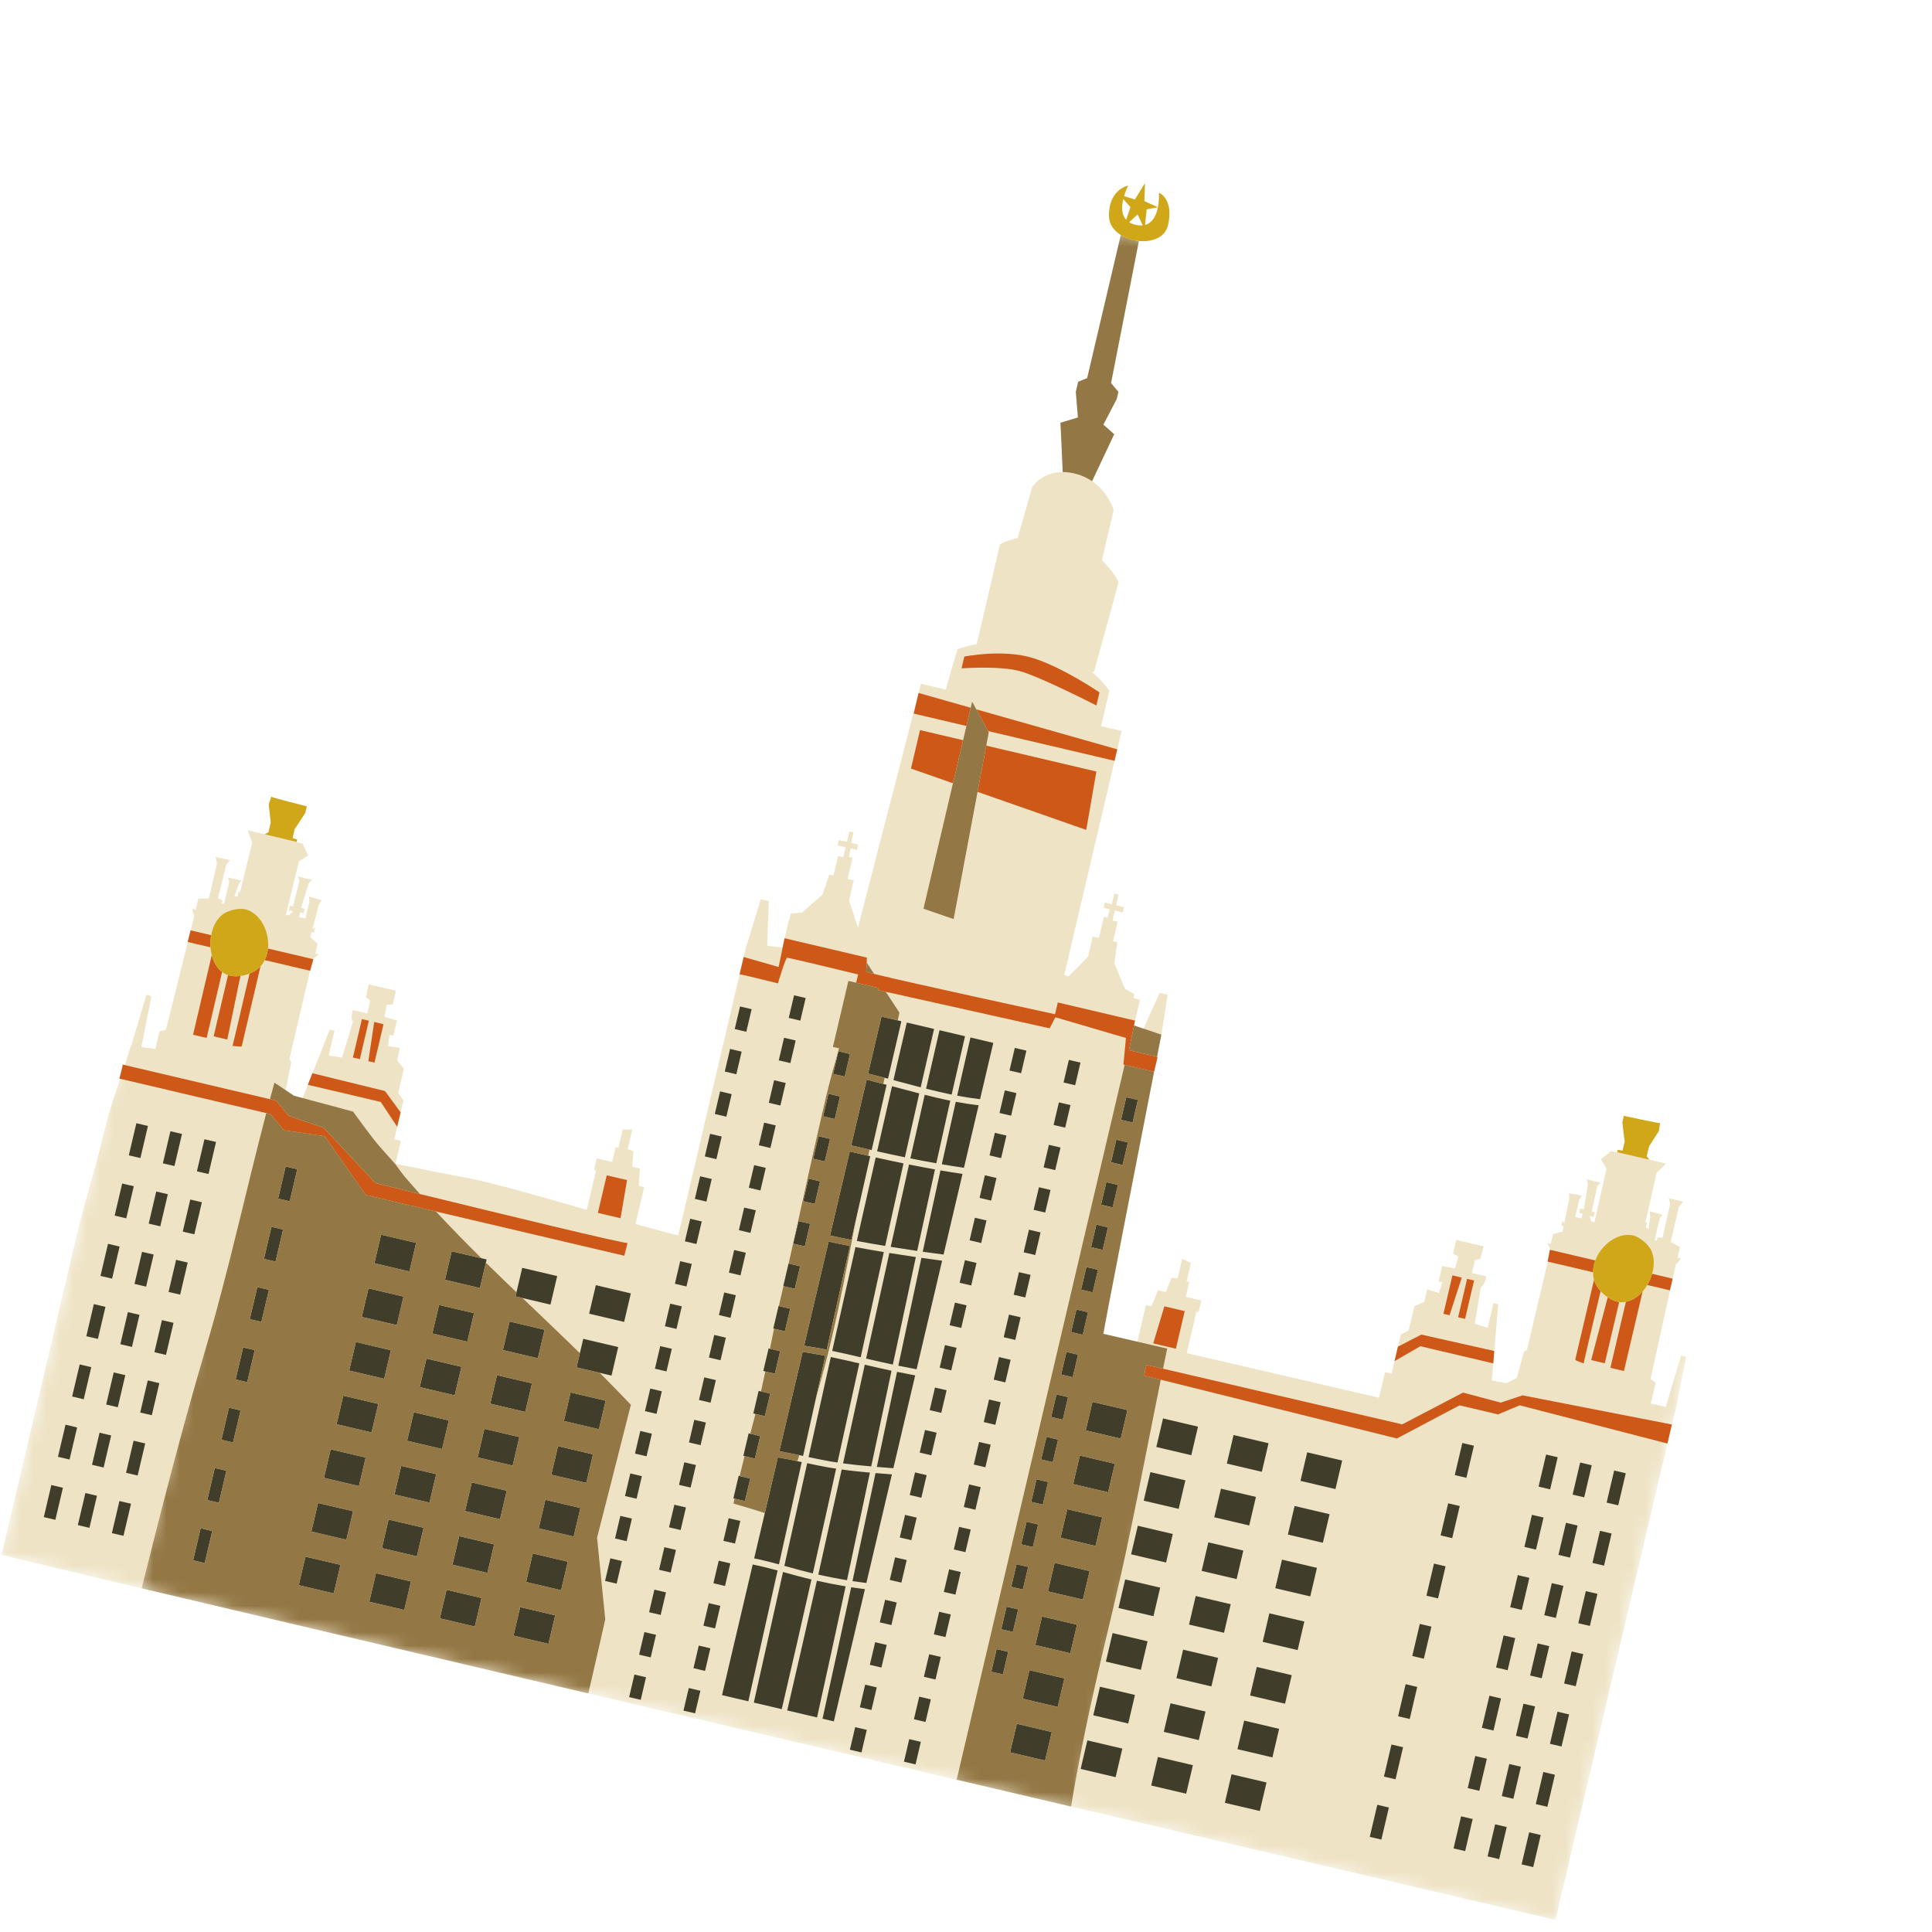 <svg width="145" height="145" viewBox="0 0 145 145" fill="none" xmlns="http://www.w3.org/2000/svg">
<mask id="mask0_179_6373" style="mask-type:luminance" maskUnits="userSpaceOnUse" x="0" y="0" width="145" height="145">
<path d="M27.324 0.552L144.142 28.005L116.819 144.27L0.002 116.818L27.324 0.552Z" fill="white"/>
</mask>
<g mask="url(#mask0_179_6373)">
<path d="M85.121 15.475L84.827 15.144L85.269 15.28L85.665 14.642L85.643 15.277L86.018 15.447L85.844 15.477L85.759 16.306L85.465 15.683L84.866 16.233L85.121 15.475ZM126.556 101.828L126.167 101.736C126.167 101.736 125.263 104.788 125.022 105.597L123.893 105.338L124.259 103.778L123.877 103.486C123.877 103.486 125.797 94.764 125.789 94.849C125.783 94.934 126.164 94.461 126.164 94.461L125.895 94.398L126.085 93.589L125.388 93.209L126.003 90.59L126.329 90.188L125.24 89.932L125.349 90.349L124.778 92.89L124.406 92.876L124.347 93.124L124.182 93.069L124.571 91.41C124.571 91.41 124.805 91.175 124.771 91.167C124.734 91.159 123.809 90.912 123.809 90.912L123.858 91.256L123.73 92.239L123.525 92.118L123.612 91.749L123.488 91.767L124.331 88.013C124.331 88.013 125.064 87.334 125.027 87.326C124.991 87.317 123.778 87.032 123.778 87.032L123.588 86.775L123.389 86.578L123.547 85.921L124.271 84.803C124.283 84.735 124.299 84.625 124.315 84.522C123.941 84.47 123.272 84.327 122.048 84.06L122.005 84.243L122.178 85.686L122.001 86.441L121.934 86.499L121.374 86.478L120.906 86.398L120.156 87L120.572 87.706L119.661 91.747L119.423 91.661L119.302 91.242L119.599 91.354L119.7 90.975L119.466 90.934L119.875 89.02L120.119 88.758C120.119 88.758 119.041 88.505 119.066 88.511C119.089 88.516 119.182 88.841 119.182 88.841L118.872 90.765L118.602 90.701L118.521 91.044L118.795 91.093L118.685 91.445L118.221 91.336L118.521 90.061L118.726 89.733L117.747 89.56L117.784 89.945L117.399 91.808L117.267 91.603L117.18 91.972L117.356 92.043L117.282 92.418L116.561 92.624L116.388 93.364L116.13 93.303L116.372 93.809L114.603 101.304L114.379 101.454L113.838 103.419L113.04 103.815L111.964 103.61L112.442 97.885L112.088 97.801L111.651 99.659L110.682 99.347L111.148 96.579C111.433 96.48 111.555 95.8 111.555 95.8L110.461 95.543L110.704 94.569L111.09 94.493L111.354 93.542L109.295 93.058L109.054 94.085L109.45 94.304L109.199 95.206L108.239 95.021L107.97 96.167L108.251 96.233L107.984 97.046L107.116 96.758L106.892 97.707L106.153 98.035L105.726 99.853L105.129 100.171L104.442 103.096L103.947 102.98L103.495 104.902C100.229 104.144 93.85 102.665 89.064 101.554L89.796 98.441L89.952 98.478L90.158 97.602L88.996 97.329L89.258 96.216L89.054 96.168L89.378 94.791L88.73 94.48L88.388 95.932L87.928 95.903L87.497 96.977L86.915 96.84L86.418 98.041L86.007 97.945L85.342 100.775L85.575 100.83L85.571 100.85C85.146 100.798 84.755 100.765 84.404 100.748L82.756 100.368C82.517 100.312 82.517 100.312 82.991 97.83C83.253 96.455 83.619 94.56 84.023 92.477C84.834 88.312 85.796 83.397 86.388 80.383L86.588 79.531L86.555 79.523L86.605 79.27C86.788 78.332 86.871 77.912 86.91 77.719L87.166 77.652L87.635 74.661L87.034 74.52L85.707 77.445L85.065 77.228C85.09 77.055 85.104 76.96 85.104 76.96L85.551 75.057L85.072 74.899L85.138 74.618L84.422 74.2L83.635 72.298L83.858 70.72L83.538 70.645L83.883 69.178L83.494 69.087L83.671 68.334L84.273 68.475L84.366 68.081L83.764 67.939L83.95 67.145L83.633 67.07L83.446 67.864L82.916 67.74L82.824 68.135L83.282 68.242L83.133 68.877L82.85 68.81L82.477 70.396L82.017 70.288L81.663 71.794L80.203 73.279L79.875 73.17L84.177 54.861L82.637 54.499L83.261 51.845C83.261 51.845 82.831 51.191 81.968 50.437L82.105 50.417L83.958 43.699C83.958 43.699 83.597 42.883 82.697 42.053L83.581 38.292C83.581 38.292 83.176 36.824 81.761 35.984L83.322 32.669L82.503 31.944L83.59 29.859L83.676 29.494L83.128 28.842L85.29 17.801L85.51 17.823C86.285 17.898 87.252 17.681 87.437 16.828C87.657 15.802 87.439 15.259 87.218 14.984C87.213 15.063 87.206 15.148 87.197 15.237L87.214 15.234L87.075 15.928L87.062 15.922C86.881 16.519 86.564 16.918 86.127 17.091L86.149 17.135L85.878 17.165L85.663 17.224L85.666 17.186C85.516 17.191 85.361 17.178 85.199 17.142L85.153 17.131C84.958 17.085 84.784 17.015 84.631 16.922L84.614 16.977L84.465 16.817L84.325 16.727L84.356 16.698L84.348 16.689C83.985 16.292 83.886 15.674 84.065 14.906L84.055 14.903L84.097 14.766L84.171 14.451C83.832 14.712 83.457 15.225 83.474 16.21C83.484 16.832 83.961 17.224 84.244 17.402L84.396 17.499L81.794 28.57L81.121 28.851L80.988 29.414L81.159 31.526L79.842 31.924C79.873 32.56 79.961 34.398 79.999 35.406L80.001 35.438C78.245 35.315 77.473 36.547 77.473 36.547L76.373 40.389L76.375 40.389C75.497 40.563 75.046 40.858 75.046 40.858C75.046 40.858 73.327 48.336 73.287 48.345C72.398 48.514 71.866 48.728 71.866 48.728C71.866 48.728 71.004 51.558 70.997 51.761L69.121 51.321L64.39 69.622L63.72 67.577L64.074 66.071L63.614 65.963L63.987 64.377L63.706 64.311L63.855 63.677L64.313 63.785L64.406 63.388L63.877 63.263L64.063 62.471L63.745 62.397L63.559 63.188L62.956 63.047L62.863 63.444L63.466 63.586L63.289 64.338L62.898 64.247L62.553 65.714L62.236 65.639L61.73 67.15L60.181 68.501L59.352 68.556L59.229 69.076L59.202 69.072L58.724 71.107L57.578 70.985L57.699 67.626L57.098 67.485L56.079 70.829L56.051 70.825L50.906 92.722C50.155 92.545 49.024 92.236 47.697 91.858L48.347 89.094L47.937 88.998L48.026 87.701L47.447 87.565L47.537 86.411L47.112 86.232L47.453 84.777L46.736 84.77L46.412 86.147L46.206 86.099L45.945 87.212L44.786 86.939L44.58 87.813L44.734 87.849L44.04 90.803C40.517 89.784 36.764 88.706 35.014 88.395C33.677 88.156 31.253 87.664 29.683 87.34L30.087 85.623L29.592 85.507L30.279 82.581L29.889 82.029L30.316 80.213L29.8 79.591L30.023 78.641L29.114 78.512L29.238 77.665L29.521 77.731L29.791 76.585L28.847 76.32L29.026 75.404L29.477 75.385L29.719 74.358L27.66 73.874L27.473 74.843L27.783 75.082L27.567 76.063L26.473 75.806C26.473 75.806 26.281 76.469 26.49 76.684L25.674 79.372L24.668 79.218L25.104 77.36L24.75 77.277L22.706 82.42L22.059 82.236L21.445 81.823L21.857 79.714L21.721 79.479L23.476 71.978L23.918 71.633L23.66 71.573L23.834 70.833L23.283 70.327L23.381 69.959L23.572 69.977L23.66 69.606L23.45 69.729L23.932 67.891L24.14 67.562L23.184 67.281L23.223 67.666L22.924 68.941L22.458 68.831L22.518 68.47L22.785 68.546L22.866 68.203L22.596 68.14L23.175 66.281C23.175 66.281 23.401 66.029 23.426 66.035C23.451 66.041 22.373 65.788 22.373 65.788L22.473 66.13L21.989 68.027L21.759 67.959L21.682 68.346L21.998 68.377L21.703 68.697L21.452 68.668L22.436 64.646L23.122 64.2L22.72 63.324L22.264 63.188L21.752 62.958L21.72 62.875L21.897 62.122L22.693 60.905L22.736 60.721C21.524 60.416 20.858 60.248 20.501 60.125C20.47 60.225 20.436 60.333 20.417 60.397L20.565 61.723L20.416 62.38L20.149 62.47L19.863 62.614C19.863 62.614 18.652 62.33 18.616 62.321C18.579 62.312 18.931 63.244 18.931 63.244L18.014 66.981L17.912 66.909L17.824 67.28L17.589 67.298L17.912 66.361L18.108 66.074C18.108 66.074 17.171 65.884 17.135 65.875C17.098 65.867 17.205 66.181 17.205 66.181L16.815 67.84L16.641 67.813L16.698 67.567L16.36 67.414L16.982 64.883L17.263 64.56L16.175 64.304L16.288 64.807L15.673 67.426L14.88 67.456L14.69 68.265L14.42 68.201C14.42 68.201 14.55 68.797 14.581 68.717C14.614 68.639 12.448 77.3 12.448 77.3L11.976 77.392L11.662 78.73C11.362 78.682 10.962 78.629 10.61 78.58L11.371 74.759L10.982 74.668C10.982 74.668 10.112 77.61 9.853 78.482C9.835 78.48 9.823 78.48 9.823 78.48C9.823 78.48 9.53 79.449 9.444 79.718C9.301 80.174 9.145 80.627 8.991 81.078C8.692 81.95 8.388 82.821 8.137 83.709C7.791 84.93 7.536 86.177 7.194 87.392C6.675 89.23 6.145 91.061 5.706 92.928C5.706 92.928 0.158 116.538 0.124 116.682C0.089 116.829 116.743 144.088 116.743 144.088L125.704 105.955L125.733 105.962L126.556 101.828Z" fill="#EEE3C5"/>
</g>
<path d="M10.234 84.3L11.104 84.505L10.538 86.913L9.668 86.708L10.234 84.3ZM12.223 87.309L13.093 87.513L13.659 85.105L12.789 84.901L12.223 87.309ZM14.778 87.909L15.648 88.114L16.214 85.706L15.344 85.501L14.778 87.909ZM8.605 91.233L9.475 91.437L10.041 89.029L9.17 88.825L8.605 91.233ZM11.16 91.833L12.03 92.038L12.596 89.63L11.726 89.425L11.16 91.833ZM13.715 92.433L14.585 92.638L15.151 90.23L14.28 90.026L13.715 92.433ZM7.541 95.759L8.411 95.964L8.977 93.556L8.107 93.351L7.541 95.759ZM10.096 96.36L10.966 96.564L11.532 94.156L10.662 93.952L10.096 96.36ZM12.651 96.96L13.521 97.165L14.087 94.757L13.217 94.552L12.651 96.96ZM6.478 100.284L7.348 100.488L7.914 98.08L7.043 97.876L6.478 100.284ZM9.033 100.884L9.903 101.088L10.469 98.681L9.598 98.476L9.033 100.884ZM11.588 101.484L12.458 101.689L13.024 99.281L12.153 99.077L11.588 101.484ZM5.414 104.81L6.284 105.015L6.85 102.607L5.98 102.402L5.414 104.81ZM7.969 105.41L8.839 105.615L9.405 103.207L8.535 103.003L7.969 105.41ZM10.524 106.011L11.394 106.215L11.96 103.808L11.09 103.603L10.524 106.011ZM4.351 109.334L5.221 109.539L5.787 107.131L4.917 106.927L4.351 109.334ZM6.906 109.935L7.776 110.139L8.342 107.732L7.472 107.527L6.906 109.935ZM9.461 110.535L10.331 110.74L10.897 108.332L10.027 108.127L9.461 110.535ZM3.287 113.861L4.157 114.065L4.723 111.658L3.853 111.453L3.287 113.861ZM5.842 114.461L6.712 114.666L7.278 112.258L6.408 112.054L5.842 114.461ZM8.397 115.062L9.267 115.266L9.833 112.858L8.963 112.654L8.397 115.062ZM115.472 111.572L116.343 111.777L116.908 109.369L116.038 109.165L115.472 111.572ZM118.027 112.173L118.898 112.377L119.463 109.97L118.593 109.765L118.027 112.173ZM121.146 110.365L120.58 112.773L121.451 112.977L122.016 110.57L121.146 110.365ZM114.409 116.097L115.279 116.301L115.845 113.893L114.975 113.689L114.409 116.097ZM116.964 116.697L117.834 116.902L118.4 114.494L117.53 114.289L116.964 116.697ZM119.517 117.297L120.387 117.502L120.953 115.094L120.083 114.889L119.517 117.297ZM113.345 120.623L114.216 120.828L114.781 118.42L113.911 118.215L113.345 120.623ZM115.9 121.224L116.771 121.428L117.336 119.02L116.466 118.816L115.9 121.224ZM118.453 121.824L119.324 122.028L119.89 119.62L119.019 119.416L118.453 121.824ZM112.282 125.148L113.152 125.352L113.718 122.944L112.848 122.74L112.282 125.148ZM114.837 125.748L115.707 125.953L116.273 123.545L115.403 123.34L114.837 125.748ZM117.39 126.348L118.26 126.553L118.826 124.145L117.956 123.94L117.39 126.348ZM111.218 129.674L112.089 129.879L112.654 127.471L111.784 127.266L111.218 129.674ZM113.773 130.275L114.644 130.479L115.209 128.071L114.339 127.867L113.773 130.275ZM116.326 130.875L117.197 131.079L117.763 128.671L116.892 128.467L116.326 130.875ZM110.155 134.199L111.025 134.403L111.591 131.995L110.721 131.791L110.155 134.199ZM112.71 134.799L113.58 135.003L114.146 132.596L113.276 132.391L112.71 134.799ZM115.263 135.399L116.133 135.603L116.699 133.196L115.829 132.991L115.263 135.399ZM109.091 138.725L109.962 138.93L110.527 136.522L109.657 136.317L109.091 138.725ZM111.646 139.325L112.517 139.53L113.082 137.122L112.212 136.918L111.646 139.325ZM114.199 139.925L115.07 140.13L115.636 137.722L114.765 137.518L114.199 139.925ZM20.874 89.954L21.744 90.159L22.31 87.751L21.44 87.546L20.874 89.954ZM19.81 94.481L20.68 94.685L21.246 92.277L20.376 92.073L19.81 94.481ZM18.747 99.005L19.617 99.21L20.183 96.802L19.313 96.597L18.747 99.005ZM17.683 103.532L18.553 103.736L19.119 101.328L18.249 101.124L17.683 103.532ZM16.62 108.056L17.49 108.26L18.056 105.853L17.186 105.648L16.62 108.056ZM15.556 112.582L16.427 112.787L16.992 110.379L16.122 110.175L15.556 112.582ZM14.493 117.107L15.363 117.311L15.929 114.904L15.059 114.699L14.493 117.107ZM109.184 110.707L110.055 110.912L110.62 108.504L109.75 108.299L109.184 110.707ZM108.12 115.234L108.991 115.438L109.557 113.03L108.686 112.826L108.12 115.234ZM107.057 119.758L107.928 119.963L108.493 117.555L107.623 117.35L107.057 119.758ZM105.994 124.285L106.864 124.489L107.43 122.081L106.559 121.877L105.994 124.285ZM104.93 128.809L105.801 129.013L106.366 126.606L105.496 126.401L104.93 128.809ZM103.867 133.335L104.737 133.54L105.303 131.132L104.432 130.928L103.867 133.335ZM102.803 137.86L103.674 138.064L104.239 135.656L103.369 135.452L102.803 137.86ZM28.1 94.808L30.726 95.425L31.23 93.282L28.604 92.665L28.1 94.808ZM27.153 98.836L29.78 99.453L30.283 97.311L27.657 96.694L27.153 98.836ZM26.207 102.862L28.834 103.479L29.337 101.337L26.711 100.719L26.207 102.862ZM25.261 106.89L27.887 107.507L28.39 105.365L25.764 104.748L25.261 106.89ZM24.315 110.916L26.941 111.533L27.444 109.391L24.818 108.774L24.315 110.916ZM23.368 114.944L25.994 115.561L26.498 113.419L23.871 112.802L23.368 114.944ZM22.422 118.97L25.048 119.587L25.552 117.445L22.925 116.828L22.422 118.97ZM33.898 93.91L33.395 96.052L36.019 96.669L36.523 94.526L33.898 93.91ZM32.448 100.08L35.073 100.697L35.576 98.555L32.952 97.938L32.448 100.08ZM31.502 104.106L34.127 104.723L34.63 102.58L32.006 101.964L31.502 104.106ZM30.555 108.134L33.18 108.751L33.683 106.609L31.059 105.992L30.555 108.134ZM29.609 112.16L32.234 112.777L32.737 110.635L30.113 110.018L29.609 112.16ZM28.663 116.188L31.287 116.805L31.791 114.663L29.166 114.046L28.663 116.188ZM27.717 120.214L30.341 120.831L30.845 118.689L28.22 118.072L27.717 120.214ZM38.762 96.99L38.69 97.296L41.314 97.913L41.818 95.771L39.193 95.154L38.762 96.99ZM37.743 101.324L40.367 101.941L40.871 99.799L38.247 99.182L37.743 101.324ZM36.797 105.35L39.421 105.967L39.925 103.825L37.3 103.208L36.797 105.35ZM35.85 109.379L38.475 109.995L38.978 107.853L36.354 107.236L35.85 109.379ZM34.904 113.405L37.529 114.021L38.032 111.879L35.408 111.262L34.904 113.405ZM33.958 117.433L36.582 118.049L37.085 115.907L34.461 115.29L33.958 117.433ZM33.011 121.459L35.636 122.075L36.139 119.933L33.515 119.316L33.011 121.459ZM44.216 98.595L46.842 99.212L47.345 97.07L44.719 96.453L44.216 98.595ZM43.52 101.557L43.269 102.623L45.895 103.24L46.399 101.098L43.773 100.481L43.52 101.557ZM42.323 106.649L44.949 107.266L45.453 105.124L42.826 104.507L42.323 106.649ZM41.376 110.677L44.002 111.294L44.506 109.152L41.88 108.535L41.376 110.677ZM40.43 114.703L43.056 115.32L43.56 113.178L40.934 112.561L40.43 114.703ZM39.483 118.731L42.11 119.348L42.613 117.206L39.987 116.589L39.483 118.731ZM38.537 122.757L41.164 123.374L41.667 121.232L39.041 120.615L38.537 122.757ZM81.489 107.354L84.114 107.971L84.617 105.829L81.993 105.212L81.489 107.354ZM80.543 111.382L83.167 111.999L83.671 109.857L81.046 109.24L80.543 111.382ZM79.597 115.408L82.221 116.025L82.724 113.883L80.1 113.266L79.597 115.408ZM78.65 119.437L81.274 120.053L81.778 117.911L79.153 117.294L78.65 119.437ZM77.704 123.463L80.328 124.079L80.832 121.937L78.207 121.32L77.704 123.463ZM76.757 127.491L79.382 128.107L79.885 125.965L77.261 125.348L76.757 127.491ZM75.811 131.517L78.436 132.133L78.939 129.991L76.315 129.374L75.811 131.517ZM86.784 108.599L89.409 109.215L89.912 107.073L87.288 106.456L86.784 108.599ZM85.838 112.627L88.462 113.243L88.965 111.101L86.341 110.484L85.838 112.627ZM84.891 116.653L87.516 117.269L88.019 115.127L85.395 114.51L84.891 116.653ZM83.945 120.681L86.569 121.298L87.073 119.155L84.448 118.538L83.945 120.681ZM82.999 124.707L85.623 125.324L86.127 123.181L83.502 122.564L82.999 124.707ZM82.052 128.735L84.677 129.352L85.18 127.209L82.556 126.592L82.052 128.735ZM81.106 132.761L83.73 133.378L84.234 131.235L81.609 130.618L81.106 132.761ZM92.077 109.842L94.703 110.46L95.207 108.317L92.581 107.7L92.077 109.842ZM91.13 113.871L93.757 114.488L94.26 112.345L91.634 111.728L91.13 113.871ZM90.184 117.897L92.811 118.514L93.314 116.371L90.688 115.754L90.184 117.897ZM89.238 121.925L91.864 122.542L92.368 120.399L89.741 119.782L89.238 121.925ZM88.292 125.951L90.918 126.568L91.421 124.425L88.795 123.808L88.292 125.951ZM87.345 129.979L89.971 130.596L90.475 128.454L87.849 127.836L87.345 129.979ZM86.399 134.005L89.025 134.622L89.529 132.479L86.902 131.862L86.399 134.005ZM97.605 111.141L100.229 111.758L100.733 109.616L98.108 108.999L97.605 111.141ZM96.658 115.17L99.283 115.786L99.786 113.644L97.162 113.027L96.658 115.17ZM95.712 119.196L98.337 119.812L98.84 117.67L96.216 117.053L95.712 119.196ZM94.766 123.224L97.39 123.84L97.893 121.698L95.269 121.081L94.766 123.224ZM93.82 127.25L96.444 127.866L96.947 125.724L94.323 125.107L93.82 127.25ZM92.873 131.278L95.497 131.895L96.001 129.752L93.376 129.135L92.873 131.278ZM91.927 135.304L94.551 135.92L95.055 133.778L92.43 133.161L91.927 135.304ZM55.144 77.233L56.012 77.437L56.411 75.741L55.542 75.537L55.144 77.233ZM54.395 80.419L55.263 80.624L55.662 78.928L54.794 78.724L54.395 80.419ZM53.647 83.604L54.515 83.808L54.913 82.115L54.045 81.91L53.647 83.604ZM52.898 86.791L53.766 86.995L54.165 85.299L53.296 85.095L52.898 86.791ZM52.149 89.977L53.017 90.181L53.416 88.486L52.547 88.282L52.149 89.977ZM51.401 93.162L52.269 93.366L52.667 91.672L51.799 91.468L51.401 93.162ZM50.652 96.349L51.52 96.553L51.919 94.857L51.05 94.653L50.652 96.349ZM49.903 99.535L50.771 99.739L51.17 98.044L50.301 97.84L49.903 99.535ZM49.154 102.722L50.022 102.926L50.421 101.23L49.553 101.026L49.154 102.722ZM48.406 105.907L49.274 106.111L49.672 104.417L48.804 104.213L48.406 105.907ZM47.657 109.093L48.525 109.297L48.924 107.601L48.055 107.397L47.657 109.093ZM46.908 112.278L47.777 112.482L48.175 110.788L47.306 110.584L46.908 112.278ZM46.16 115.464L47.028 115.669L47.426 113.973L46.558 113.769L46.16 115.464ZM45.411 118.651L46.279 118.855L46.678 117.159L45.809 116.955L45.411 118.651ZM59.197 76.396L60.067 76.6L60.466 74.904L59.595 74.7L59.197 76.396ZM58.448 79.582L59.318 79.787L59.717 78.091L58.846 77.887L58.448 79.582ZM57.7 82.767L58.57 82.972L58.968 81.278L58.098 81.073L57.7 82.767ZM56.951 85.954L57.821 86.158L58.22 84.462L57.349 84.258L56.951 85.954ZM56.202 89.14L57.072 89.345L57.471 87.649L56.6 87.445L56.202 89.14ZM55.453 92.325L56.324 92.529L56.722 90.836L55.852 90.631L55.453 92.325ZM54.705 95.512L55.575 95.716L55.974 94.02L55.103 93.816L54.705 95.512ZM53.956 98.698L54.826 98.903L55.225 97.207L54.354 97.002L53.956 98.698ZM53.207 101.883L54.078 102.087L54.476 100.394L53.605 100.189L53.207 101.883ZM52.459 105.07L53.329 105.274L53.727 103.578L52.857 103.374L52.459 105.07ZM51.71 108.256L52.58 108.461L52.978 106.765L52.108 106.56L51.71 108.256ZM50.961 111.441L51.832 111.645L52.23 109.952L51.359 109.747L50.961 111.441ZM50.212 114.627L51.083 114.832L51.481 113.136L50.611 112.932L50.212 114.627ZM49.464 117.814L50.334 118.019L50.732 116.323L49.862 116.118L49.464 117.814ZM48.715 120.999L49.586 121.203L49.983 119.509L49.113 119.305L48.715 120.999ZM47.966 124.185L48.837 124.39L49.235 122.694L48.365 122.489L47.966 124.185ZM47.218 127.37L48.088 127.574L48.486 125.881L47.616 125.676L47.218 127.37ZM84.133 84.045L85.003 84.25L85.402 82.554L84.531 82.349L84.133 84.045ZM83.384 87.232L84.254 87.436L84.653 85.741L83.782 85.536L83.384 87.232ZM82.635 90.416L83.506 90.621L83.904 88.927L83.034 88.723L82.635 90.416ZM81.887 93.603L82.757 93.808L83.155 92.112L82.285 91.907L81.887 93.603ZM81.138 96.79L82.008 96.994L82.407 95.299L81.536 95.094L81.138 96.79ZM80.389 99.974L81.26 100.179L81.658 98.485L80.787 98.281L80.389 99.974ZM79.641 103.161L80.511 103.366L80.909 101.67L80.039 101.465L79.641 103.161ZM78.892 106.348L79.762 106.552L80.16 104.856L79.29 104.652L78.892 106.348ZM78.143 109.534L79.013 109.739L79.412 108.043L78.541 107.839L78.143 109.534ZM77.394 112.719L78.265 112.923L78.663 111.23L77.792 111.025L77.394 112.719ZM76.645 115.906L77.516 116.11L77.914 114.414L77.044 114.21L76.645 115.906ZM75.897 119.09L76.767 119.295L77.165 117.601L76.295 117.396L75.897 119.09ZM75.148 122.277L76.019 122.481L76.417 120.786L75.547 120.581L75.148 122.277ZM74.399 125.464L75.27 125.668L75.668 123.972L74.798 123.768L74.399 125.464ZM79.822 81.243L80.692 81.447L81.091 79.751L80.22 79.547L79.822 81.243ZM79.073 84.429L79.943 84.634L80.342 82.938L79.471 82.734L79.073 84.429ZM78.325 87.614L79.195 87.818L79.593 86.125L78.722 85.92L78.325 87.614ZM77.576 90.801L78.446 91.005L78.844 89.309L77.974 89.105L77.576 90.801ZM76.827 93.987L77.697 94.192L78.096 92.496L77.225 92.291L76.827 93.987ZM76.078 97.172L76.949 97.376L77.347 95.683L76.476 95.478L76.078 97.172ZM75.329 100.358L76.2 100.563L76.598 98.867L75.728 98.663L75.329 100.358ZM74.581 103.545L75.451 103.75L75.849 102.054L74.979 101.849L74.581 103.545ZM73.832 106.73L74.703 106.934L75.101 105.241L74.23 105.036L73.832 106.73ZM73.083 109.916L73.954 110.121L74.352 108.425L73.482 108.221L73.083 109.916ZM72.335 113.103L73.205 113.308L73.603 111.612L72.733 111.407L72.335 113.103ZM71.586 116.288L72.456 116.492L72.855 114.798L71.984 114.594L71.586 116.288ZM70.837 119.474L71.708 119.679L72.106 117.983L71.236 117.778L70.837 119.474ZM70.088 122.661L70.959 122.865L71.357 121.17L70.487 120.965L70.088 122.661ZM69.34 125.845L70.21 126.05L70.608 124.356L69.738 124.152L69.34 125.845ZM68.591 129.032L69.462 129.237L69.86 127.541L68.99 127.336L68.591 129.032ZM67.843 132.217L68.713 132.421L69.111 130.728L68.241 130.523L67.843 132.217ZM62.527 80.596L63.398 80.8L63.796 79.105L62.926 78.9L62.527 80.596ZM61.779 83.78L62.649 83.985L63.047 82.291L62.177 82.087L61.779 83.78ZM61.03 86.967L61.9 87.171L62.299 85.476L61.429 85.271L61.03 86.967ZM60.282 90.151L61.152 90.356L61.55 88.662L60.68 88.458L60.282 90.151ZM59.533 93.338L60.403 93.543L60.801 91.849L59.931 91.644L59.533 93.338ZM59.182 94.829L58.784 96.525L59.652 96.729L60.051 95.033L59.182 94.829ZM58.434 98.016L58.036 99.709L58.906 99.914L59.304 98.22L58.434 98.016ZM57.685 101.202L57.287 102.896L58.155 103.1L58.553 101.406L57.685 101.202ZM56.936 104.387L56.538 106.083L57.408 106.287L57.807 104.591L56.936 104.387ZM56.188 107.574L55.789 109.267L56.66 109.472L57.058 107.778L56.188 107.574ZM55.439 110.76L55.041 112.454L55.911 112.659L56.309 110.965L55.439 110.76ZM54.292 115.641L55.162 115.845L55.56 114.149L54.69 113.945L54.292 115.641ZM53.543 118.825L54.414 119.03L54.812 117.336L53.941 117.132L53.543 118.825ZM52.794 122.012L53.665 122.216L54.063 120.521L53.193 120.316L52.794 122.012ZM52.046 125.199L52.916 125.403L53.314 123.707L52.444 123.503L52.046 125.199ZM51.297 128.383L52.167 128.588L52.566 126.894L51.695 126.689L51.297 128.383ZM75.764 80.344L76.635 80.548L77.033 78.853L76.163 78.648L75.764 80.344ZM75.015 83.531L75.886 83.735L76.284 82.039L75.414 81.835L75.015 83.531ZM74.267 86.715L75.137 86.919L75.535 85.226L74.665 85.021L74.267 86.715ZM73.518 89.902L74.388 90.106L74.787 88.41L73.917 88.206L73.518 89.902ZM72.77 93.086L73.64 93.291L74.038 91.597L73.168 91.393L72.77 93.086ZM72.021 96.273L72.891 96.477L73.289 94.784L72.419 94.579L72.021 96.273ZM71.272 99.46L72.142 99.664L72.541 97.968L71.671 97.764L71.272 99.46ZM70.524 102.644L71.394 102.849L71.792 101.155L70.922 100.95L70.524 102.644ZM69.775 105.831L70.645 106.035L71.043 104.342L70.173 104.137L69.775 105.831ZM69.026 109.018L69.896 109.222L70.295 107.526L69.424 107.322L69.026 109.018ZM68.278 112.202L69.148 112.407L69.546 110.713L68.676 110.508L68.278 112.202ZM67.529 115.389L68.399 115.593L68.797 113.9L67.927 113.695L67.529 115.389ZM66.78 118.575L67.65 118.78L68.049 117.084L67.178 116.88L66.78 118.575ZM66.031 121.76L66.902 121.964L67.3 120.271L66.43 120.066L66.031 121.76ZM65.283 124.947L66.153 125.151L66.551 123.455L65.681 123.251L65.283 124.947ZM64.534 128.133L65.404 128.338L65.803 126.642L64.932 126.437L64.534 128.133ZM63.785 131.318L64.656 131.522L65.054 129.829L64.183 129.624L63.785 131.318ZM62.855 109.762C63.406 107.273 63.953 104.788 64.493 102.324C63.791 102.159 63.079 101.999 62.355 101.847C61.794 104.363 61.239 106.864 60.683 109.356C61.214 109.467 61.756 109.581 62.294 109.678C62.48 109.71 62.669 109.734 62.855 109.762ZM65.288 110.52C64.585 110.46 63.877 110.387 63.171 110.287C62.589 112.919 62.002 115.554 61.414 118.177C62.124 118.337 62.841 118.478 63.567 118.597C64.146 115.891 64.72 113.196 65.288 110.52ZM70.685 87.38C71.236 87.476 71.79 87.563 72.346 87.645L73.448 82.955C72.885 82.889 72.312 82.802 71.732 82.691C71.382 84.252 71.032 85.816 70.685 87.38ZM67.421 102.498C67.886 102.593 68.343 102.683 68.793 102.766L70.708 94.617C70.19 94.545 69.675 94.479 69.154 94.404C68.571 97.113 67.993 99.814 67.421 102.498ZM64.622 101.744C65.186 99.17 65.758 96.572 66.331 93.968C65.621 93.852 64.91 93.73 64.204 93.596C63.617 96.199 63.036 98.799 62.459 101.386C63.181 101.54 63.893 101.698 64.595 101.866C64.603 101.824 64.613 101.783 64.622 101.744ZM60.016 117.835C60.343 117.921 60.672 118.005 61.003 118.085C61.591 115.471 62.175 112.847 62.753 110.223C62.571 110.196 62.387 110.171 62.206 110.14C61.661 110.044 61.115 109.929 60.582 109.815C60.486 110.246 60.391 110.679 60.294 111.109C59.824 113.228 59.347 115.369 58.868 117.52C58.975 117.55 59.087 117.578 59.193 117.608C59.468 117.684 59.743 117.759 60.016 117.835ZM65.897 107.652C66.234 106.069 66.573 104.473 66.912 102.875C66.31 102.747 65.696 102.609 65.067 102.459C65.013 102.447 64.957 102.433 64.904 102.421C64.364 104.873 63.821 107.348 63.273 109.828C63.978 109.923 64.684 109.996 65.387 110.056C65.557 109.254 65.728 108.45 65.897 107.652ZM65.419 86.316C65.791 84.682 66.165 83.049 66.54 81.416C66.456 81.394 66.376 81.373 66.293 81.351C65.87 81.24 65.455 81.133 65.044 81.032L63.885 85.964C64.341 86.07 64.796 86.174 65.257 86.28C65.311 86.293 65.365 86.305 65.419 86.316ZM60.273 109.269C60.587 107.856 60.902 106.439 61.217 105.02C61.46 103.934 61.7 102.85 61.944 101.759C61.818 101.734 61.695 101.705 61.571 101.681C61.384 101.644 61.194 101.615 61.002 101.586C60.751 101.545 60.497 101.504 60.246 101.449L58.49 108.921C58.994 109.007 59.495 109.107 59.988 109.211C60.083 109.231 60.178 109.249 60.273 109.269ZM70.17 87.767C69.517 87.65 68.867 87.527 68.223 87.398C67.762 89.455 67.305 91.52 66.849 93.58C67.511 93.685 68.174 93.787 68.836 93.883C69.276 91.846 69.721 89.806 70.17 87.767ZM64.234 91.552C64.593 89.96 64.951 88.369 65.313 86.776C65.263 86.764 65.213 86.752 65.163 86.741C64.698 86.636 64.237 86.53 63.777 86.422L62.296 92.726C62.825 92.841 63.358 92.953 63.894 93.056C64.005 92.556 64.12 92.053 64.234 91.552ZM58.462 117.408C58.939 115.264 59.414 113.131 59.884 111.02C59.979 110.591 60.076 110.159 60.171 109.73C60.065 109.707 59.956 109.686 59.849 109.664C59.365 109.561 58.877 109.462 58.382 109.378L56.601 116.96C57.228 117.084 57.849 117.242 58.462 117.408ZM61.663 101.218C61.791 101.243 61.919 101.273 62.047 101.299C62.624 98.713 63.206 96.116 63.791 93.512C63.255 93.409 62.72 93.297 62.189 93.181L60.353 100.992C60.595 101.044 60.84 101.083 61.083 101.12C61.279 101.152 61.473 101.182 61.663 101.218ZM69.402 82.163C69.041 83.75 68.684 85.341 68.325 86.937C68.969 87.068 69.618 87.191 70.272 87.306C70.618 85.739 70.968 84.173 71.319 82.609C70.96 82.537 70.601 82.457 70.239 82.372C69.96 82.306 69.682 82.234 69.402 82.163ZM70.816 94.157L72.238 88.105C71.684 88.023 71.132 87.936 70.583 87.841C70.135 89.876 69.693 91.912 69.252 93.944C69.778 94.018 70.294 94.087 70.816 94.157ZM65.71 110.558C65.141 113.245 64.565 115.949 63.981 118.665C64.327 118.716 64.675 118.764 65.023 118.807L66.939 110.653C66.877 110.65 66.815 110.645 66.755 110.64C66.41 110.613 66.061 110.586 65.71 110.558ZM66.31 107.737C66.144 108.52 65.975 109.307 65.809 110.094C66.143 110.123 66.475 110.148 66.804 110.173C66.886 110.179 66.967 110.187 67.049 110.192L68.686 103.226C68.237 103.143 67.784 103.054 67.325 102.96C66.984 104.558 66.646 106.152 66.31 107.737ZM71.837 82.23C72.418 82.342 72.992 82.431 73.556 82.495L74.549 78.269L72.834 77.866C72.5 79.32 72.165 80.773 71.837 82.23ZM66.646 80.956C66.978 79.518 67.315 78.085 67.649 76.647L66.157 76.296L65.152 80.573C65.559 80.673 65.975 80.78 66.394 80.89C66.478 80.912 66.56 80.933 66.646 80.956ZM61.731 128.993L62.582 129.193L64.914 119.269C64.569 119.226 64.225 119.177 63.883 119.126C63.178 122.405 62.46 125.699 61.731 128.993ZM56.493 117.417L54.189 127.221L56.165 127.685C56.9 124.409 57.635 121.128 58.36 117.867C57.743 117.702 57.12 117.544 56.493 117.417ZM67.442 81.168C67.99 81.315 68.543 81.461 69.099 81.605C69.431 80.137 69.766 78.677 70.102 77.224L68.057 76.743C67.723 78.183 67.385 79.62 67.054 81.063C67.184 81.098 67.31 81.132 67.442 81.168ZM67.01 102.413C67.578 99.737 68.154 97.044 68.736 94.344C68.074 94.248 67.411 94.145 66.748 94.039C66.171 96.649 65.599 99.253 65.031 101.834C65.024 101.875 65.014 101.918 65.003 101.962C65.061 101.975 65.119 101.989 65.175 102.002C65.8 102.149 66.41 102.285 67.01 102.413ZM71.422 82.151C71.752 80.687 72.089 79.227 72.426 77.77L70.512 77.32C70.176 78.775 69.84 80.238 69.505 81.707C70.146 81.869 70.789 82.02 71.422 82.151ZM66.948 81.523C66.573 83.152 66.201 84.781 65.83 86.41C66.517 86.563 67.212 86.712 67.913 86.856C68.272 85.251 68.633 83.656 68.993 82.063C68.436 81.918 67.877 81.771 67.323 81.623C67.195 81.588 67.074 81.557 66.948 81.523ZM67.809 87.315C67.107 87.173 66.414 87.021 65.724 86.868C65.249 88.958 64.776 91.048 64.306 93.135C65.012 93.269 65.723 93.393 66.433 93.51C66.89 91.445 67.349 89.379 67.809 87.315ZM59.895 118.289C59.621 118.216 59.346 118.14 59.07 118.064C58.971 118.036 58.868 118.007 58.767 117.979C58.042 121.235 57.309 124.509 56.575 127.782L58.672 128.274C59.419 125.078 60.163 121.824 60.901 118.544C60.562 118.464 60.229 118.379 59.895 118.289ZM61.31 118.636C60.572 121.916 59.829 125.172 59.082 128.371L61.321 128.897C62.048 125.612 62.765 122.329 63.467 119.058C62.741 118.938 62.022 118.798 61.31 118.636Z" fill="#403E2B"/>
<path d="M28.573 82.701L23.101 81.415L23.326 80.853L23.446 80.549L28.895 81.884L30.065 83.484L29.81 84.567L28.573 82.701ZM27.682 76.608L27.162 76.486L26.485 79.369L27.005 79.491L27.682 76.608ZM28.106 79.75L28.783 76.867L28.084 76.703L27.646 79.641L28.106 79.75ZM88.915 98.402L87.388 98.043L86.551 100.824L88.251 101.224L88.915 98.402ZM106.599 101.037L112.071 102.323L112.143 101.438L112.147 101.394L106.675 100.162L104.915 101.071L104.66 102.157L106.599 101.037ZM110.632 96.102L110.11 95.979L109.433 98.862L109.955 98.984L110.632 96.102ZM109.708 95.885L109.009 95.72L108.331 98.603L108.792 98.711L109.708 95.885ZM47.078 93.279C47.023 93.395 36.929 90.939 31.517 89.613C29.535 89.126 28.179 88.792 28.179 88.792L24.285 84.639L21.682 83.761L20.726 82.605L9.206 79.898C9.213 80.034 8.959 80.949 8.959 80.949L20.29 83.612L21.311 84.828L24.372 85.281L27.455 89.687L46.851 94.245C46.851 94.245 47.157 93.119 47.078 93.279ZM125.477 106.912L114.27 104.723L112.636 105.27L109.805 104.515L105.239 106.901L87.288 102.723L86.062 102.44C86.006 102.515 85.874 103.238 85.874 103.238L87.116 103.548L104.838 107.961L109.541 105.473L112.429 106.152L114.054 105.469L125.141 108.34L125.143 108.341L125.477 106.912ZM84.725 78.819L85.111 76.963L85.186 76.598L79.391 75.237L79.183 76.119C79.183 76.119 68.293 73.762 65.603 73.094C65.222 72.997 65.005 72.935 65.008 72.92C65.025 72.849 65.038 72.515 65.048 72.242C65.053 72.038 65.058 71.868 65.058 71.868L58.882 70.417L58.438 72.573L55.812 71.824L55.506 73.127C55.516 73.084 58.386 73.804 58.386 73.804C58.386 73.804 58.952 71.897 59.076 71.881C59.197 71.866 64.403 73.133 64.403 73.133L64.257 73.754L65.956 74.153L65.919 74.311L66.48 74.436L78.776 77.177L79.209 76.348L84.504 77.902L84.314 79.897L86.618 80.439L86.88 79.325L84.725 78.819ZM47.062 88.567L45.535 88.208L44.872 91.03L46.572 91.429L47.062 88.567ZM15.797 71.099C15.773 70.795 15.793 70.486 15.849 70.187L14.303 69.824L14.083 70.697L15.797 71.099ZM23.267 72.855L23.277 72.857L23.519 71.99L20.111 71.189C20.081 71.489 20 71.784 19.867 72.056L23.267 72.855ZM16.671 72.946C16.286 72.656 16.027 72.201 15.894 71.68L14.489 77.658L15.508 77.898L16.671 72.946ZM18.043 73.248C17.711 73.293 17.387 73.274 17.115 73.185L16.035 77.778L17.058 78.019L18.043 73.248ZM18.143 78.517C18.159 78.453 19.081 74.526 19.549 72.537C19.334 72.766 19.044 72.946 18.728 73.072C18.241 75.173 17.46 78.528 17.446 78.504C17.425 78.469 18.123 78.603 18.143 78.517ZM116.164 94.686L119.56 95.484C119.562 95.181 119.622 94.884 119.728 94.599L116.32 93.798L116.15 94.682L116.164 94.686ZM125.535 95.963L123.992 95.601C123.907 95.893 123.787 96.179 123.632 96.441L125.329 96.839L125.535 95.963ZM123.284 96.919C122.933 97.326 122.499 97.618 122.027 97.705L120.863 102.656L121.88 102.895L123.284 96.919ZM121.521 97.721C121.239 97.679 120.939 97.552 120.663 97.364L119.42 102.074L120.442 102.314L121.521 97.721ZM118.856 102.335C118.833 102.35 119.628 98.999 120.127 96.901C119.9 96.647 119.721 96.357 119.633 96.056C119.166 98.043 118.243 101.972 118.227 102.037C118.207 102.123 118.892 102.314 118.856 102.335ZM72.853 53.119L68.941 52.008L68.577 53.557L72.532 54.487L72.853 53.119ZM74.159 54.869L83.649 57.099L83.851 56.238L73.272 53.238L74.159 54.869ZM71.522 58.785L72.281 55.553L69.049 54.793L68.37 57.682L71.522 58.785ZM73.367 59.43L81.524 62.285L82.284 57.903L74.02 55.961L73.367 59.43ZM76.528 50.365C78.062 50.778 82.286 52.947 82.286 52.947L82.517 51.966C82.517 51.966 79.799 50.106 77.554 49.397C75.309 48.685 72.374 49.277 72.374 49.277L72.166 50.162C72.166 50.162 74.991 49.951 76.528 50.365Z" fill="#CE5818"/>
<mask id="mask1_179_6373" style="mask-type:luminance" maskUnits="userSpaceOnUse" x="10" y="6" width="98" height="130">
<path d="M36.895 6.299L107.379 22.863L80.836 135.814L10.351 119.25L36.895 6.299Z" fill="white"/>
</mask>
<g mask="url(#mask1_179_6373)">
<path d="M84.726 78.818L85.112 76.962L85.815 77.2L87.164 77.652C87.164 77.654 87.041 78.278 86.838 79.314L84.726 78.818ZM80.388 135.586C77.968 135.019 71.798 133.572 71.798 133.572L84.407 79.918L86.617 80.437C85.441 86.447 82.77 100.094 82.816 100.105C82.828 100.108 83.81 100.336 85.359 100.696C86.016 100.848 86.772 101.023 87.6 101.215C87.494 101.719 87.392 102.221 87.288 102.722L86.063 102.439C86.007 102.514 85.875 103.237 85.875 103.237L87.118 103.545C85.967 109.185 84.945 114.846 83.606 120.451C82.404 125.48 81.207 130.503 80.388 135.586ZM75.665 123.971L74.797 123.767L74.399 125.461L75.267 125.665L75.665 123.971ZM76.414 120.785L75.546 120.58L75.147 122.276L76.016 122.48L76.414 120.785ZM77.163 117.6L76.294 117.396L75.896 119.09L76.765 119.294L77.163 117.6ZM77.912 114.413L77.043 114.209L76.645 115.905L77.513 116.109L77.912 114.413ZM78.66 111.227L77.792 111.023L77.394 112.718L78.262 112.922L78.66 111.227ZM79.409 108.042L78.54 107.838L78.142 109.534L79.01 109.738L79.409 108.042ZM80.158 104.855L79.289 104.651L78.891 106.347L79.759 106.551L80.158 104.855ZM80.906 101.669L80.038 101.465L79.64 103.16L80.508 103.365L80.906 101.669ZM81.655 98.484L80.787 98.28L80.388 99.974L81.257 100.178L81.655 98.484ZM82.404 95.297L81.535 95.093L81.137 96.789L82.005 96.993L82.404 95.297ZM83.153 92.111L82.284 91.907L81.886 93.603L82.754 93.807L83.153 92.111ZM83.901 88.926L83.033 88.722L82.635 90.416L83.503 90.62L83.901 88.926ZM84.65 85.74L83.781 85.535L83.383 87.231L84.251 87.435L84.65 85.74ZM85.399 82.553L84.53 82.349L84.132 84.045L85 84.249L85.399 82.553ZM78.938 129.99L76.314 129.374L75.81 131.516L78.435 132.133L78.938 129.99ZM79.884 125.964L77.26 125.348L76.756 127.49L79.381 128.107L79.884 125.964ZM80.831 121.936L78.207 121.32L77.703 123.462L80.327 124.079L80.831 121.936ZM81.777 117.91L79.153 117.294L78.649 119.436L81.273 120.053L81.777 117.91ZM82.724 113.882L80.099 113.265L79.596 115.408L82.22 116.025L82.724 113.882ZM83.67 109.856L81.045 109.239L80.542 111.382L83.166 111.999L83.67 109.856ZM84.616 105.828L81.992 105.211L81.489 107.354L84.113 107.97L84.616 105.828ZM45.426 121.539C45.426 121.539 44.27 126.631 44.153 127.095C30.961 124 18.81 121.142 10.63 119.208C12.13 113.202 13.665 107.206 15.423 101.267C17.154 95.413 18.437 89.443 19.983 83.538L20.291 83.611L21.312 84.827L24.373 85.28L27.456 89.686L32.714 90.922C33.855 92.146 34.992 93.306 36.133 94.434L33.897 93.909L33.394 96.052L36.018 96.668L36.465 94.765C37.23 95.514 37.993 96.254 38.761 96.987L38.689 97.296L39.211 97.418C40.636 98.78 42.07 100.139 43.519 101.557L43.268 102.623L45.009 103.032C45.784 103.806 46.561 104.603 47.348 105.432C46.723 107.942 44.811 115.405 44.811 115.405L45.426 121.539ZM15.928 114.903L15.058 114.698L14.492 117.106L15.363 117.311L15.928 114.903ZM16.991 110.379L16.121 110.174L15.555 112.582L16.426 112.786L16.991 110.379ZM18.055 105.852L17.185 105.648L16.619 108.055L17.489 108.26L18.055 105.852ZM19.119 101.328L18.248 101.123L17.682 103.531L18.553 103.736L19.119 101.328ZM20.182 96.801L19.312 96.597L18.746 99.004L19.616 99.209L20.182 96.801ZM21.245 92.277L20.375 92.072L19.809 94.48L20.68 94.685L21.245 92.277ZM22.309 87.75L21.439 87.546L20.873 89.954L21.743 90.158L22.309 87.75ZM25.551 117.444L22.924 116.827L22.421 118.97L25.047 119.587L25.551 117.444ZM26.497 113.418L23.871 112.801L23.367 114.944L25.993 115.561L26.497 113.418ZM27.443 109.39L24.817 108.773L24.314 110.915L26.94 111.533L27.443 109.39ZM28.39 105.364L25.763 104.747L25.26 106.889L27.886 107.507L28.39 105.364ZM29.336 101.336L26.71 100.719L26.206 102.861L28.833 103.479L29.336 101.336ZM30.282 97.31L27.656 96.693L27.152 98.835L29.779 99.453L30.282 97.31ZM31.229 93.282L28.603 92.665L28.099 94.807L30.725 95.424L31.229 93.282ZM30.844 118.688L28.219 118.071L27.716 120.214L30.34 120.831L30.844 118.688ZM31.79 114.662L29.165 114.045L28.662 116.188L31.286 116.805L31.79 114.662ZM32.736 110.634L30.112 110.017L29.608 112.16L32.233 112.776L32.736 110.634ZM33.682 106.608L31.058 105.991L30.555 108.134L33.179 108.75L33.682 106.608ZM34.629 102.58L32.005 101.963L31.501 104.106L34.126 104.722L34.629 102.58ZM35.575 98.554L32.951 97.937L32.447 100.08L35.072 100.696L35.575 98.554ZM36.139 119.932L33.514 119.316L33.011 121.458L35.635 122.075L36.139 119.932ZM37.085 115.906L34.46 115.29L33.957 117.432L36.581 118.049L37.085 115.906ZM38.031 111.878L35.407 111.262L34.903 113.404L37.528 114.021L38.031 111.878ZM38.977 107.852L36.353 107.236L35.849 109.378L38.474 109.995L38.977 107.852ZM39.924 103.824L37.3 103.207L36.796 105.35L39.42 105.967L39.924 103.824ZM40.87 99.798L38.246 99.181L37.742 101.324L40.367 101.941L40.87 99.798ZM41.666 121.231L39.04 120.614L38.537 122.757L41.163 123.374L41.666 121.231ZM42.612 117.205L39.986 116.588L39.483 118.731L42.109 119.348L42.612 117.205ZM43.559 113.177L40.933 112.56L40.429 114.703L43.056 115.32L43.559 113.177ZM44.505 109.151L41.879 108.534L41.375 110.677L44.002 111.294L44.505 109.151ZM45.452 105.123L42.825 104.506L42.322 106.649L44.948 107.266L45.452 105.123ZM21.683 83.76L24.286 84.638L28.18 88.791C28.18 88.791 29.536 89.125 31.518 89.612C31.141 89.193 30.766 88.766 30.39 88.329C30.149 88.047 29.679 87.383 29.679 87.383C29.679 87.383 29.069 86.696 28.535 86.094C27.841 85.314 26.504 83.429 26.504 83.429L22.707 82.409L22.057 82.234L21.443 81.823L20.597 81.255C20.482 81.668 20.37 82.081 20.259 82.494L20.725 82.604L21.683 83.76ZM83.812 29.951L83.94 29.409L83.387 28.751L85.477 18.088C84.992 18.041 84.51 17.886 84.116 17.637L81.593 28.373L80.917 28.653L80.741 29.404L80.898 31.331L79.588 31.726C79.588 31.726 79.711 34.191 79.758 35.429C80.048 35.429 80.365 35.463 80.718 35.553C81.209 35.679 81.618 35.88 81.963 36.116L83.623 32.588L82.811 31.869L83.812 29.951ZM65.604 73.093L65.049 72.24C65.039 72.514 65.026 72.848 65.009 72.919C65.005 72.936 65.222 72.996 65.604 73.093ZM64.233 91.551C63.659 94.579 63.093 97.576 62.382 100.603C62.079 101.891 61.669 103.42 61.216 105.019C61.459 103.933 61.7 102.849 61.944 101.759C61.817 101.734 61.694 101.705 61.57 101.68C61.383 101.643 61.193 101.615 61.001 101.585C60.751 101.545 60.496 101.503 60.245 101.449L58.489 108.92C58.993 109.007 59.494 109.106 59.987 109.211C59.941 109.362 59.894 109.512 59.848 109.663C59.364 109.561 58.876 109.462 58.382 109.377L57.399 113.559C56.629 113.298 55.837 113.082 55.051 112.845C55.071 112.736 55.096 112.61 55.126 112.474L55.91 112.658L56.308 110.964L55.513 110.777C55.628 110.297 55.753 109.791 55.879 109.29L56.658 109.473L57.057 107.778L56.308 107.602C56.439 107.095 56.556 106.651 56.643 106.332C56.661 106.262 56.678 106.191 56.697 106.12L57.407 106.287L57.805 104.593L57.112 104.43C57.227 103.934 57.336 103.433 57.441 102.934L58.156 103.102L58.554 101.406L57.788 101.226C57.889 100.726 57.991 100.224 58.092 99.725L58.904 99.915L59.303 98.22L58.458 98.021C58.507 97.805 58.553 97.588 58.604 97.373C58.67 97.092 58.734 96.809 58.8 96.528L59.653 96.729L60.052 95.033L59.189 94.83C60.137 90.65 61.023 86.45 62.006 82.281C62.293 81.069 62.633 79.876 62.97 78.682L62.51 78.574L63.674 73.618L64.25 73.754C64.284 73.618 64.319 73.485 64.353 73.352L64.258 73.755L65.956 74.154L65.919 74.312L66.481 74.437L67.505 76.003C67.505 76.003 67.438 76.313 67.376 76.585L66.155 76.298L65.151 80.572C65.56 80.673 65.974 80.779 66.393 80.889C66.359 81.043 66.327 81.197 66.293 81.35C65.87 81.24 65.454 81.133 65.043 81.032L63.884 85.964C64.341 86.069 64.795 86.176 65.256 86.28C65.226 86.434 65.192 86.588 65.162 86.742C64.697 86.638 64.236 86.529 63.776 86.423L62.295 92.726C62.826 92.844 63.357 92.952 63.893 93.058C64.005 92.556 64.119 92.052 64.233 91.551ZM60.8 91.849L59.93 91.644L59.532 93.338L60.402 93.542L60.8 91.849ZM61.549 88.662L60.679 88.457L60.281 90.151L61.151 90.356L61.549 88.662ZM62.298 85.475L61.428 85.271L61.029 86.966L61.9 87.171L62.298 85.475ZM63.046 82.291L62.176 82.086L61.778 83.78L62.648 83.984L63.046 82.291ZM63.795 79.104L62.925 78.899L62.526 80.595L63.397 80.8L63.795 79.104ZM63.79 93.512C63.254 93.409 62.719 93.297 62.188 93.181L60.352 100.991C60.594 101.043 60.839 101.083 61.082 101.119C61.278 101.152 61.472 101.181 61.663 101.217C61.791 101.243 61.918 101.272 62.046 101.298C62.623 98.713 63.205 96.115 63.79 93.512ZM74.021 55.96L74.209 54.959L72.961 52.663L69.309 68.201L71.571 68.979L73.368 59.429L74.021 55.96Z" fill="#937745"/>
</g>
<path d="M123.777 87.032L121.373 86.478L121.415 86.299L121.775 86.35L121.932 85.683L121.759 84.24L121.875 83.746C121.875 83.746 124.578 84.338 124.591 84.284C124.604 84.228 124.498 84.897 124.498 84.897L123.767 86.028L123.587 86.776L123.777 87.032ZM20.168 60.38L20.319 61.718L20.149 62.468L19.863 62.612L22.263 63.188L22.305 63.008L21.961 62.893L22.117 62.227L22.913 61.011L23.029 60.517C23.029 60.517 20.347 59.844 20.36 59.79C20.373 59.733 20.168 60.38 20.168 60.38ZM87.67 16.876C87.466 17.823 86.473 18.184 85.477 18.088C84.993 18.041 84.511 17.887 84.117 17.637C83.603 17.314 83.24 16.834 83.23 16.229C83.197 14.199 84.673 13.929 84.673 13.929C84.673 13.929 84.493 14.269 84.359 14.718L85.174 14.971L85.934 13.743L85.888 15.093L86.903 15.557C87.015 14.994 86.98 14.471 86.98 14.471C86.98 14.471 88.102 14.867 87.67 16.876ZM84.842 15.551L84.301 14.941C84.175 15.469 84.149 16.089 84.521 16.495L84.842 15.551ZM85.764 16.911L85.38 16.096L84.744 16.68C84.882 16.767 85.048 16.836 85.253 16.879C85.445 16.92 85.614 16.928 85.764 16.911ZM86.903 15.557L86.061 15.708L85.938 16.879C86.533 16.718 86.791 16.118 86.903 15.557ZM18.931 68.47C18.795 68.383 18.651 68.315 18.497 68.267C17.99 68.11 17.09 68.308 16.65 68.676C16.222 69.035 15.96 69.588 15.85 70.186C15.794 70.485 15.776 70.795 15.798 71.098C15.812 71.297 15.848 71.493 15.896 71.679C16.029 72.2 16.287 72.657 16.673 72.945C16.788 73.032 16.914 73.111 17.054 73.162C17.075 73.172 17.096 73.177 17.116 73.184C17.388 73.273 17.713 73.292 18.044 73.247C18.275 73.217 18.508 73.158 18.73 73.071C19.046 72.945 19.336 72.765 19.55 72.536C19.594 72.489 19.634 72.439 19.67 72.388C19.748 72.284 19.811 72.169 19.869 72.055C20.002 71.783 20.082 71.49 20.113 71.188C20.222 70.128 19.741 68.983 18.931 68.47ZM123.949 93.891C123.718 93.366 123.003 92.788 122.476 92.703C122.318 92.677 122.158 92.673 121.998 92.69C121.046 92.79 120.104 93.6 119.729 94.598C119.624 94.88 119.564 95.18 119.562 95.483C119.562 95.611 119.568 95.742 119.591 95.87C119.601 95.931 119.616 95.994 119.634 96.055C119.722 96.356 119.902 96.647 120.129 96.9C120.288 97.077 120.471 97.233 120.664 97.363C120.941 97.551 121.24 97.678 121.523 97.72C121.545 97.722 121.568 97.728 121.588 97.728C121.737 97.743 121.884 97.729 122.027 97.704C122.5 97.617 122.934 97.325 123.286 96.918C123.414 96.771 123.531 96.611 123.632 96.439C123.789 96.178 123.909 95.892 123.994 95.6C124.16 95.015 124.171 94.403 123.949 93.891Z" fill="#CFA719"/>
</svg>
